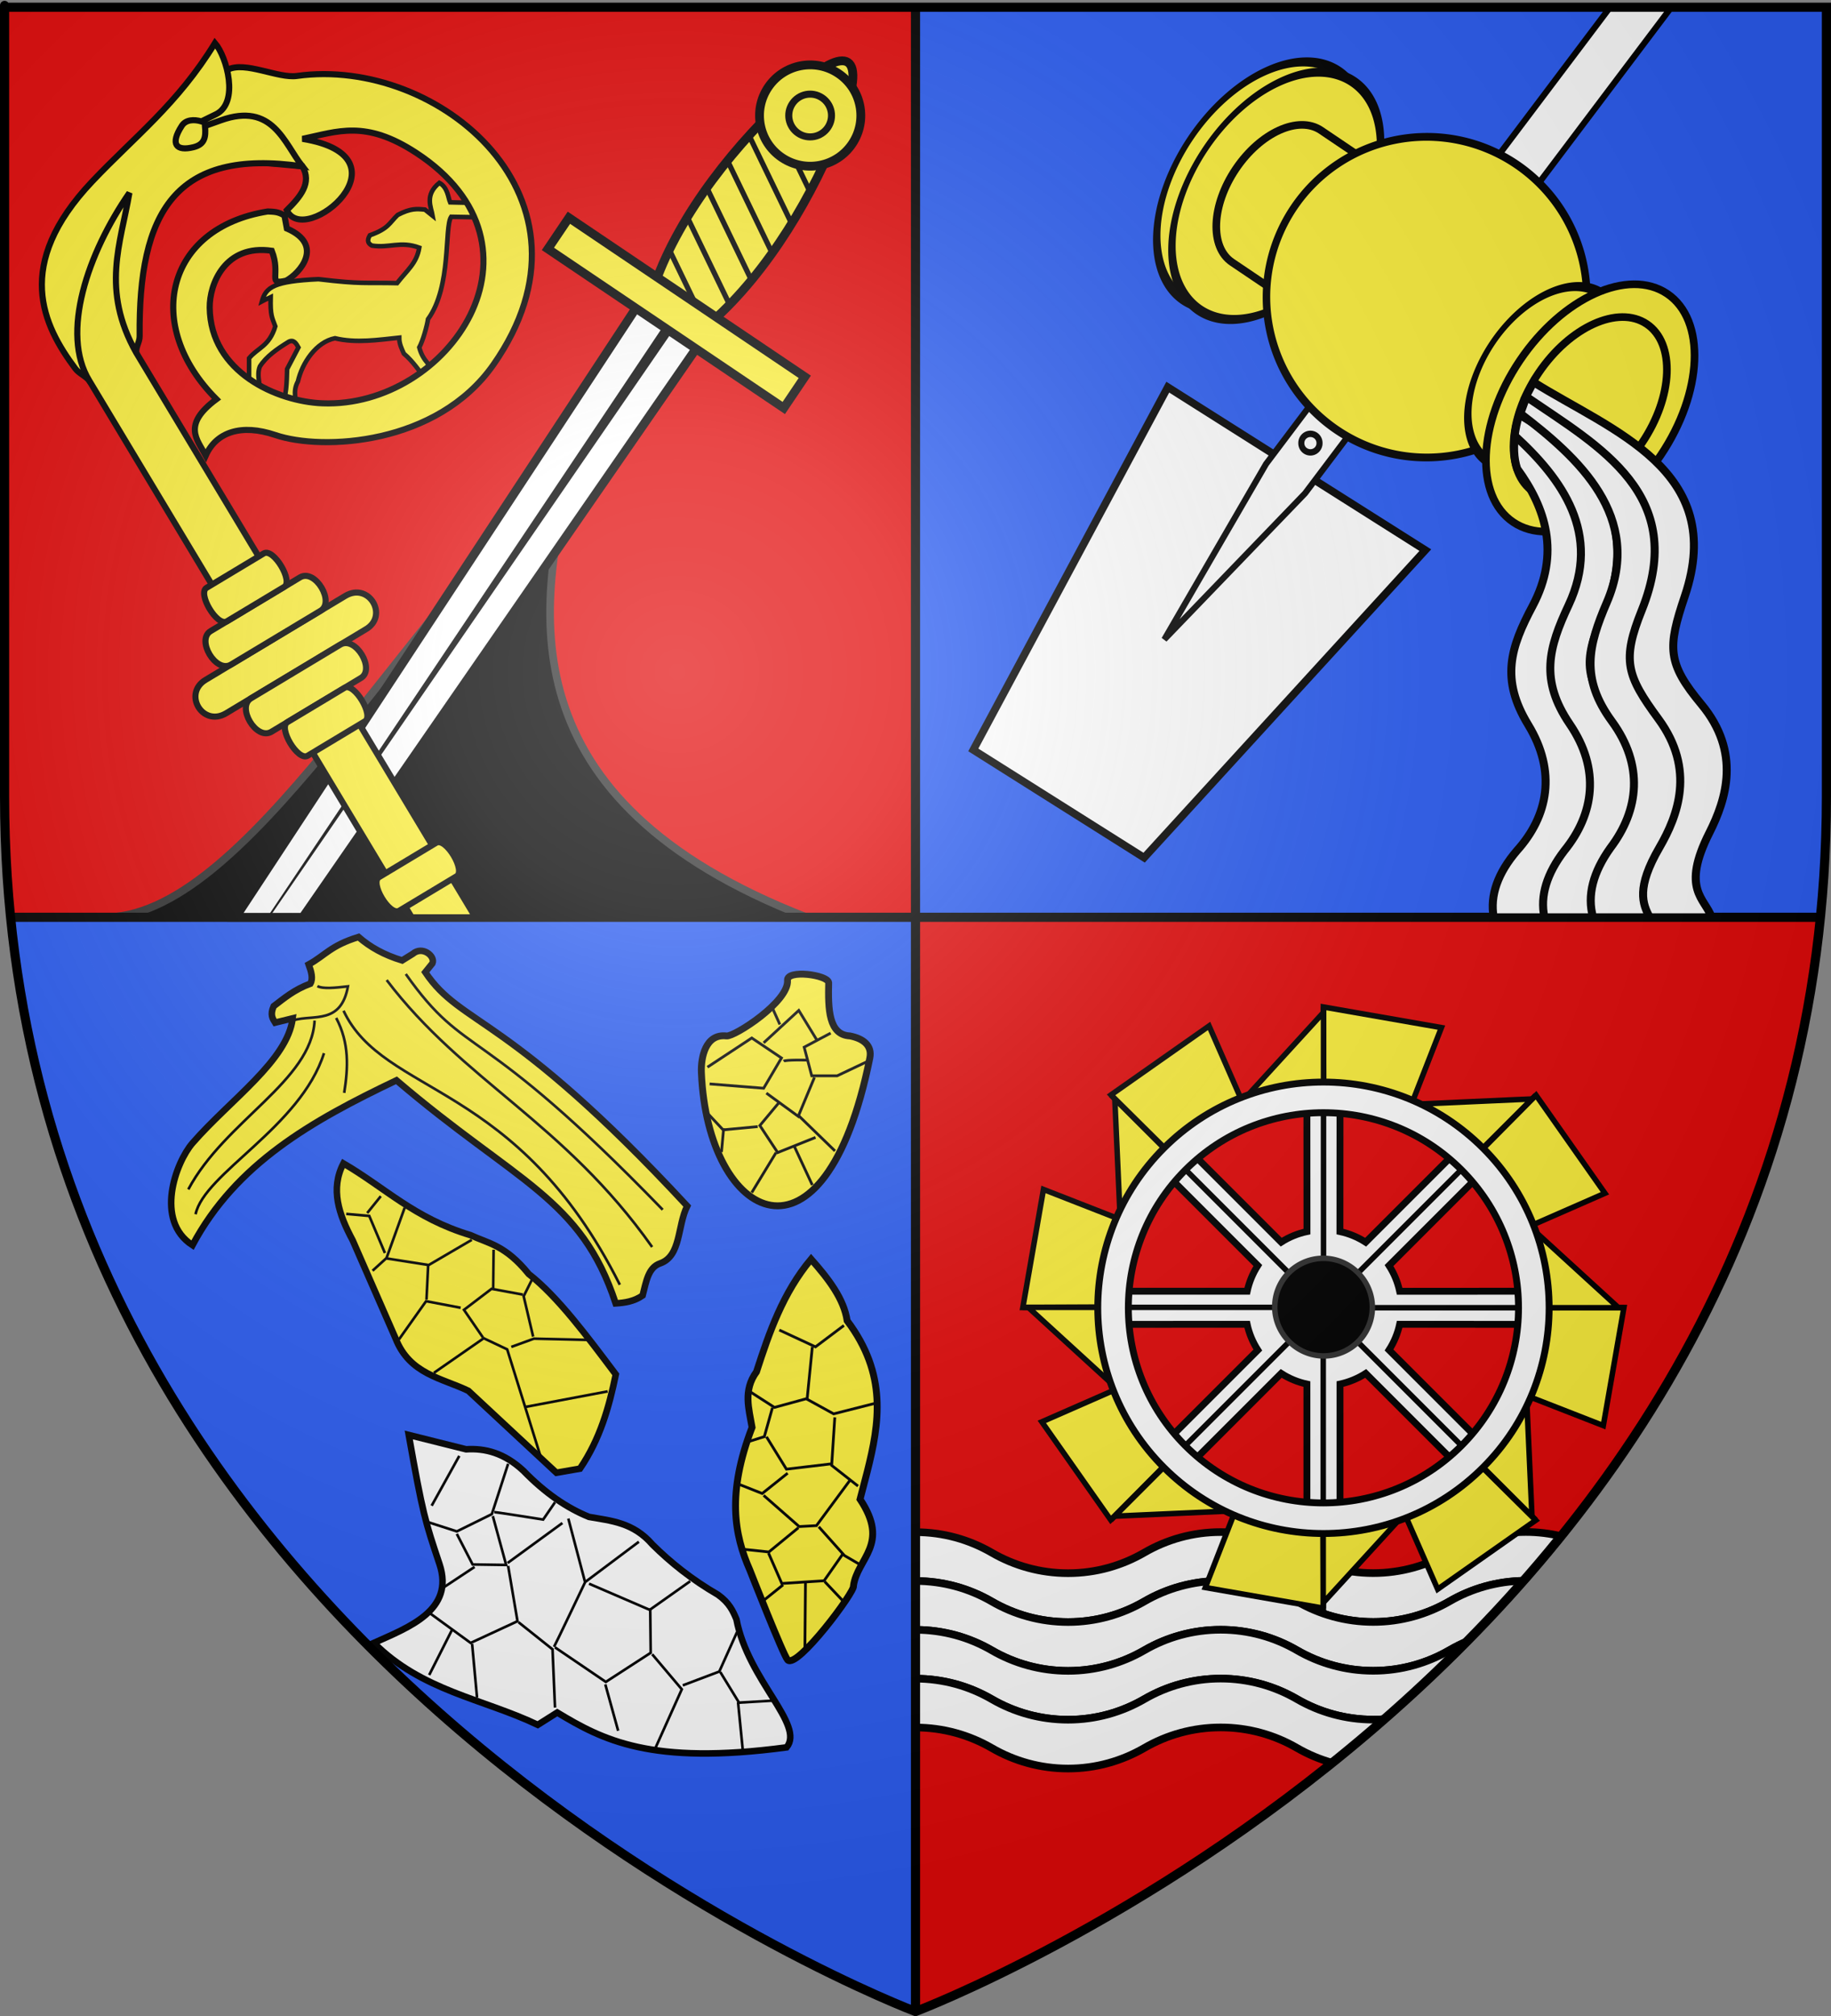 <?xml version="1.0" encoding="UTF-8" standalone="no"?>
<svg
   xmlns:dc="http://purl.org/dc/elements/1.1/"
   xmlns:cc="http://creativecommons.org/ns#"
   xmlns:rdf="http://www.w3.org/1999/02/22-rdf-syntax-ns#"
   xmlns:svg="http://www.w3.org/2000/svg"
   xmlns="http://www.w3.org/2000/svg"
   xmlns:xlink="http://www.w3.org/1999/xlink"
   xmlns:sodipodi="http://sodipodi.sourceforge.net/DTD/sodipodi-0.dtd"
   xmlns:inkscape="http://www.inkscape.org/namespaces/inkscape"
   height="660.518"
   width="600"
   version="1.0"
   id="svg2"
   sodipodi:version="0.32"
   inkscape:version="0.46"
   sodipodi:docname="Blason_ville_fr_Bossay-sur-Claise_(Indre-et-Loire).svg"
   inkscape:export-filename="/Users/olivier/Desktop/Blason Rouge/Blason_Vide_3D.png"
   inkscape:export-xdpi="144"
   inkscape:export-ydpi="144"
   sodipodi:docbase="C:\Mes documents\Mes Images\Blasons\SVG"
   inkscape:output_extension="org.inkscape.output.svg.inkscape">
  <rect width="100%" height="100%" fill="#808080" stroke="none"/>
  <sodipodi:namedview
     inkscape:window-height="977"
     inkscape:window-width="1280"
     inkscape:pageshadow="2"
     inkscape:pageopacity="0.0"
     guidetolerance="10.0"
     gridtolerance="10.0"
     objecttolerance="10.0"
     borderopacity="1.0"
     bordercolor="#666666"
     pagecolor="#ffffff"
     id="base"
     showgrid="false"
     height="660px"
     inkscape:zoom="1.1612094"
     inkscape:cx="300"
     inkscape:cy="330.25912"
     inkscape:window-x="-4"
     inkscape:window-y="-4"
     inkscape:current-layer="layer4"
     showguides="true"
     inkscape:guide-bbox="true"
     inkscape:object-nodes="true"
     inkscape:snap-global="false" />
  <desc
     id="desc4">Flag of Canton of Valais (Wallis)</desc>
  <defs
     id="defs6">
    <linearGradient
       id="linearGradient2893">
      <stop
         style="stop-color:white;stop-opacity:0.314;"
         offset="0"
         id="stop2895" />
      <stop
         id="stop2897"
         offset="0.19"
         style="stop-color:white;stop-opacity:0.251;" />
      <stop
         style="stop-color:#6b6b6b;stop-opacity:0.125;"
         offset="0.6"
         id="stop2901" />
      <stop
         style="stop-color:black;stop-opacity:0.125;"
         offset="1"
         id="stop2899" />
    </linearGradient>
    <radialGradient
       inkscape:collect="always"
       xlink:href="#linearGradient2893"
       id="radialGradient3163"
       gradientUnits="userSpaceOnUse"
       gradientTransform="matrix(1.353,0,0,1.349,-77.629,-84.789)"
       cx="221.445"
       cy="226.331"
       fx="221.445"
       fy="226.331"
       r="300" />
  </defs>
  <g
     inkscape:groupmode="layer"
     id="layer3"
     inkscape:label="Fond écu"
     style="display:inline"
     transform="translate(2.384186e-7,-0.439)">
    <path
       style="fill:#2b5df2;fill-opacity:1;fill-rule:evenodd"
       d="M 3.437,300.958 C 29.031,557.478 300,659.458 300,659.458 L 300,300.958 L 3.437,300.958 z"
       id="path2855" />
    <path
       style="fill:#e20909;fill-opacity:1;fill-rule:evenodd"
       d="M 1.5 2.688 L 1.5 261.25 C 1.5 274.73 2.169 287.817 3.438 300.531 L 300 300.531 L 300 2.688 L 1.5 2.688 z "
       id="path3829"
       transform="translate(-2.384186e-7,0.439)" />
    <path
       id="path3848"
       d="M 598.5,3.127 L 598.5,261.689 C 598.5,275.17 597.831,288.256 596.562,300.971 L 300,300.971 L 300,3.127 L 598.5,3.127 z"
       style="fill:#e20909;fill-opacity:1;fill-rule:evenodd" />
    <path
       style="fill:#2b5df2;fill-opacity:1;fill-rule:evenodd"
       d="M 598.5,3.127 L 598.5,261.689 C 598.5,275.17 597.831,288.256 596.562,300.971 L 300,300.971 L 300,3.127 L 598.5,3.127 z"
       id="path9408" />
    <path
       id="path3850"
       d="M 596.562,300.958 C 570.969,557.478 300,659.458 300,659.458 L 300,300.958 L 596.562,300.958 z"
       style="fill:#e20909;fill-opacity:1;fill-rule:evenodd" />
    <g
       id="g10903">
      <path
         id="path7368"
         transform="translate(-2.384186e-7,0.439)"
         d="M 500 501.906 C 490.886 501.906 482.36 504.36 475 508.625 C 467.638 512.893 459.117 515.375 450 515.375 C 440.886 515.375 432.36 512.922 425 508.656 C 417.638 504.388 409.117 501.938 400 501.938 C 390.886 501.937 382.36 504.391 375 508.656 C 367.638 512.924 359.117 515.406 350 515.406 C 340.886 515.406 332.36 512.953 325 508.688 C 317.638 504.419 309.117 501.969 300 501.969 L 300 517.969 C 309.117 517.969 317.638 520.419 325 524.688 C 332.36 528.953 340.886 531.406 350 531.406 C 359.117 531.406 367.638 528.924 375 524.656 C 382.36 520.391 390.886 517.938 400 517.938 C 409.117 517.937 417.638 520.388 425 524.656 C 432.36 528.922 440.886 531.375 450 531.375 C 459.117 531.375 467.638 528.893 475 524.625 C 482.198 520.453 490.519 518.011 499.406 517.906 C 503.569 513.174 507.658 508.305 511.688 503.312 C 507.936 502.408 504.033 501.906 500 501.906 z "
         style="fill:#ffffff;fill-opacity:1;stroke:#000000;stroke-width:2.5;stroke-miterlimit:4;stroke-dasharray:none;stroke-opacity:1.0" />
      <path
         id="path9784"
         transform="translate(-2.384186e-7,0.439)"
         d="M 499.406 517.906 C 490.519 518.011 482.198 520.453 475 524.625 C 467.638 528.893 459.117 531.375 450 531.375 C 440.886 531.375 432.36 528.922 425 524.656 C 417.638 520.388 409.117 517.937 400 517.938 C 390.886 517.937 382.36 520.391 375 524.656 C 367.638 528.924 359.117 531.406 350 531.406 C 340.886 531.406 332.36 528.953 325 524.688 C 317.638 520.419 309.117 517.969 300 517.969 L 300 533.969 C 309.117 533.969 317.638 536.419 325 540.688 C 332.36 544.953 340.886 547.406 350 547.406 C 359.117 547.406 367.638 544.924 375 540.656 C 382.36 536.391 390.886 533.938 400 533.938 C 409.117 533.937 417.638 536.388 425 540.656 C 432.36 544.922 440.886 547.375 450 547.375 C 459.117 547.375 467.638 544.893 475 540.625 C 476.9 539.524 478.861 538.536 480.906 537.688 C 487.159 531.351 493.356 524.785 499.406 517.906 z "
         style="fill:#ffffff;fill-opacity:1;stroke:#000000;stroke-width:2.5;stroke-miterlimit:4;stroke-dasharray:none;stroke-opacity:1.0" />
      <path
         id="path9786"
         transform="translate(-2.384186e-7,0.439)"
         d="M 400 533.938 C 390.886 533.937 382.36 536.391 375 540.656 C 367.638 544.924 359.117 547.406 350 547.406 C 340.886 547.406 332.36 544.953 325 540.688 C 317.638 536.419 309.117 533.969 300 533.969 L 300 549.969 C 309.117 549.969 317.638 552.419 325 556.688 C 332.36 560.953 340.886 563.406 350 563.406 C 359.117 563.406 367.638 560.924 375 556.656 C 382.36 552.391 390.886 549.938 400 549.938 C 409.117 549.937 417.638 552.388 425 556.656 C 432.36 560.922 440.886 563.375 450 563.375 C 451.266 563.375 452.508 563.344 453.75 563.25 C 462.874 555.274 471.964 546.749 480.906 537.688 C 478.861 538.536 476.9 539.524 475 540.625 C 467.638 544.893 459.117 547.375 450 547.375 C 440.886 547.375 432.36 544.922 425 540.656 C 417.638 536.388 409.117 533.937 400 533.938 z "
         style="fill:#ffffff;fill-opacity:1;stroke:#000000;stroke-width:2.5;stroke-miterlimit:4;stroke-dasharray:none;stroke-opacity:1.0" />
      <path
         id="path9788"
         transform="translate(-2.384186e-7,0.439)"
         d="M 400 549.938 C 390.886 549.937 382.36 552.391 375 556.656 C 367.638 560.924 359.117 563.406 350 563.406 C 340.886 563.406 332.36 560.953 325 556.688 C 317.638 552.419 309.117 549.969 300 549.969 L 300 565.969 C 309.117 565.969 317.638 568.419 325 572.688 C 332.36 576.953 340.886 579.406 350 579.406 C 359.117 579.406 367.638 576.924 375 572.656 C 382.36 568.391 390.886 565.938 400 565.938 C 409.117 565.937 417.638 568.388 425 572.656 C 428.633 574.762 432.556 576.417 436.688 577.562 C 442.364 573.001 448.058 568.226 453.75 563.25 C 452.508 563.344 451.266 563.375 450 563.375 C 440.886 563.375 432.36 560.922 425 556.656 C 417.638 552.388 409.117 549.937 400 549.938 z "
         style="fill:#ffffff;fill-opacity:1;stroke:#000000;stroke-width:2.5;stroke-miterlimit:4;stroke-dasharray:none;stroke-opacity:1.0" />
    </g>
    <path
       style="display:inline;opacity:1;fill:#000000;fill-opacity:1;stroke:#313131;stroke-width:2.5;stroke-miterlimit:4;stroke-dasharray:none;stroke-opacity:1"
       d="M 33.324,300.958 C 80.294,302.245 130.945,203.338 188.079,151.551 C 175.477,199.601 165.464,262.598 264.374,300.958 L 33.324,300.958 z"
       id="path10832"
       sodipodi:nodetypes="cccc" />
  </g>
  <g
     inkscape:groupmode="layer"
     id="layer4"
     inkscape:label="Meubles"
     style="display:inline"
     transform="translate(2.384186e-7,-0.439)">
    <rect
       style="opacity:1;fill:#000000;fill-opacity:1;stroke:none;stroke-width:3;stroke-miterlimit:4;stroke-dasharray:none;stroke-opacity:1"
       id="rect10614"
       width="592.626"
       height="3"
       x="3.349"
       y="299.458" />
    <rect
       style="opacity:1;fill:#000000;fill-opacity:1;stroke:none;stroke-width:3;stroke-miterlimit:4;stroke-dasharray:none;stroke-opacity:1"
       id="rect10616"
       width="3"
       height="656.65"
       x="298.5"
       y="2.807" />
    <g
       id="g11132">
      <path
         sodipodi:nodetypes="ccccc"
         id="path8792"
         d="M 318.939,246.123 L 374.915,281.431 L 467.061,180.674 L 382.666,127.281 L 318.939,246.123 z"
         style="opacity:1;fill:#ffffff;fill-opacity:1;stroke:#000000;stroke-width:2.5;stroke-miterlimit:4;stroke-dasharray:none;stroke-opacity:1" />
      <path
         transform="translate(-2.384186e-7,0.439)"
         id="path9825"
         d="M 527.375,2.688 L 414.875,152 L 381.531,209.5 L 427.656,161.625 L 547.438,2.688 L 527.375,2.688 z"
         style="fill:#ffffff;fill-opacity:1;fill-rule:evenodd;stroke:#000000;stroke-width:2;stroke-miterlimit:4;stroke-dasharray:none;stroke-opacity:1;display:inline" />
    </g>
    <g
       id="g9418">
      <path
         sodipodi:type="arc"
         style="fill:#fcef3c;fill-opacity:1;stroke:#000000;stroke-width:3.885;stroke-miterlimit:4;stroke-dasharray:none;stroke-opacity:1"
         id="path9321"
         sodipodi:cx="-393.55521"
         sodipodi:cy="56.837296"
         sodipodi:rx="57.698463"
         sodipodi:ry="52.531437"
         d="M -335.857,56.837 A 57.698,52.531 0 1 1 -451.254,56.837 A 57.698,52.531 0 1 1 -335.857,56.837 z"
         transform="matrix(0.4,0.27,-0.48,0.712,597.942,127.032)" />
      <path
         transform="matrix(0.4,0.27,-0.48,0.712,602.917,130.387)"
         d="M -335.857,56.837 A 57.698,52.531 0 1 1 -451.254,56.837 A 57.698,52.531 0 1 1 -335.857,56.837 z"
         sodipodi:ry="52.531437"
         sodipodi:rx="57.698463"
         sodipodi:cy="56.837296"
         sodipodi:cx="-393.55521"
         id="path9307"
         style="fill:#fcef3c;fill-opacity:1;stroke:#000000;stroke-width:3.885;stroke-miterlimit:4;stroke-dasharray:none;stroke-opacity:1"
         sodipodi:type="arc" />
      <path
         id="path9309"
         d="M 432.878,43.144 C 425.525,38.184 413.033,43.841 404.988,55.768 C 396.942,67.696 396.377,81.397 403.73,86.357 L 434.923,107.397 L 464.07,64.183 L 432.878,43.144 z"
         style="fill:#fcef3c;fill-opacity:1;stroke:#000000;stroke-width:2.5;stroke-miterlimit:4;stroke-dasharray:none;stroke-opacity:1" />
      <path
         transform="matrix(0.754,0.509,-0.559,0.829,796.004,251.001)"
         d="M -335.857,56.837 A 57.698,52.531 0 1 1 -451.254,56.837 A 57.698,52.531 0 1 1 -335.857,56.837 z"
         sodipodi:ry="52.531437"
         sodipodi:rx="57.698463"
         sodipodi:cy="56.837296"
         sodipodi:cx="-393.55521"
         id="path8794"
         style="fill:#fcef3c;fill-opacity:1;stroke:#000000;stroke-width:2.622;stroke-miterlimit:4;stroke-dasharray:none;stroke-opacity:1"
         sodipodi:type="arc" />
      <path
         sodipodi:type="arc"
         style="fill:#fcef3c;fill-opacity:1;stroke:#000000;stroke-width:5.285;stroke-miterlimit:4;stroke-dasharray:none;stroke-opacity:1"
         id="path9316"
         sodipodi:cx="-393.55521"
         sodipodi:cy="56.837296"
         sodipodi:rx="57.698463"
         sodipodi:ry="52.531437"
         d="M -335.857,56.837 A 57.698,52.531 0 1 1 -451.254,56.837 A 57.698,52.531 0 1 1 -335.857,56.837 z"
         transform="matrix(0.294,0.198,-0.353,0.523,641.89,172.276)" />
      <path
         sodipodi:type="arc"
         style="fill:#fcef3c;fill-opacity:1;stroke:none;stroke-width:2.5;stroke-miterlimit:4;stroke-dasharray:none;stroke-opacity:1"
         id="path9305"
         sodipodi:cx="-393.55521"
         sodipodi:cy="56.837296"
         sodipodi:rx="57.698463"
         sodipodi:ry="52.531437"
         d="M -335.857,56.837 A 57.698,52.531 0 1 1 -451.254,56.837 A 57.698,52.531 0 1 1 -335.857,56.837 z"
         transform="matrix(0.4,0.27,-0.48,0.712,705.717,199.727)" />
      <path
         id="path9318"
         d="M 546.338,96.68 C 533.607,88.093 511.976,97.887 498.047,118.538 C 484.118,139.188 483.14,162.914 495.871,171.501 C 508.602,180.088 530.233,170.293 544.162,149.643 C 558.091,128.992 559.069,105.267 546.338,96.68 z M 539.645,106.603 C 549.004,112.915 548.313,130.356 538.074,145.536 C 527.835,160.716 511.905,167.916 502.546,161.604 C 493.188,155.292 493.922,137.842 504.161,122.662 C 514.4,107.482 530.287,100.29 539.645,106.603 z"
         style="fill:#fcef3c;fill-opacity:1;stroke:#000000;stroke-width:2.5;stroke-miterlimit:4;stroke-dasharray:none;stroke-opacity:1" />
    </g>
    <g
       id="g9457"
       transform="translate(-300,0)">
      <path
         id="path9368"
         transform="translate(-2.384186e-7,0.439)"
         d="M 802.5,125.188 L 799.875,130.188 C 820.586,143.698 850.153,161.853 838.531,193.781 C 833.227,208.354 829.277,219.354 840.344,232.719 C 851.628,246.345 850.879,261.143 842.188,274.156 C 836.253,283.597 832.464,292.659 835.5,300.531 L 860.875,300.531 C 858.74,294.293 850.742,291.437 860.156,272.812 C 865.65,261.943 870.599,246.469 857.531,230.75 C 846.303,217.243 846.414,212.145 852.094,195.312 C 866.036,153.995 828.07,141.19 802.5,125.188 z"
         style="fill:#ffffff;fill-opacity:1;stroke:#000000;stroke-width:2.622;stroke-miterlimit:4;stroke-dasharray:none;stroke-opacity:1" />
      <path
         id="path9372"
         transform="translate(-2.384186e-7,0.439)"
         d="M 796.562,141.531 C 795.899,146.02 795.995,150.072 797.156,153.562 C 806.517,166.342 811.368,181.324 802.219,198.531 C 795.014,212.081 791.632,222.452 800.781,237.469 C 810.11,252.78 807.376,267.293 797.031,278.75 C 790.87,285.977 788.168,293.303 789.469,300.531 L 807.219,300.531 C 805.773,296.261 805.658,290.715 813,280.219 C 819.894,270.362 826.843,255.858 816.031,238.188 C 806.741,223.004 805.558,217.849 813.438,202.125 C 827.524,174.015 813.99,156.652 796.562,141.531 z"
         style="fill:#ffffff;fill-opacity:1;stroke:#000000;stroke-width:2.622;stroke-miterlimit:4;stroke-dasharray:none;stroke-opacity:1" />
      <path
         id="path9370"
         transform="translate(-2.384186e-7,0.439)"
         d="M 797.812,135.812 C 797.103,138.175 796.593,140.484 796.344,142.719 C 811.876,156.897 824.975,174.912 814,198.281 C 807.45,212.227 804.555,222.78 814.406,237.25 C 824.451,252.003 822.41,266.651 812.625,278.688 C 806.901,286.148 804.585,293.486 806.094,300.531 L 824.125,300.531 C 822.263,296.271 821.464,290.729 828.656,279.25 C 835.072,269.01 841.325,254.118 829.688,237.094 C 819.688,222.465 818.255,217.375 825.375,201.219 C 839.909,168.242 817.059,147.064 797.812,135.812 z"
         style="fill:#ffffff;fill-opacity:1;stroke:#000000;stroke-width:2.622;stroke-miterlimit:4;stroke-dasharray:none;stroke-opacity:1" />
      <path
         id="path9374"
         transform="translate(-2.384186e-7,0.439)"
         d="M 800.188,130 L 798.188,135.469 C 817.144,149.913 838.621,169.269 826.531,197.375 C 820.428,211.564 817.883,222.23 828.188,236.312 C 838.694,250.671 837.116,265.376 827.719,277.781 C 822.064,285.696 819.999,293.355 822.031,300.531 L 840.594,300.531 C 838.215,296.133 836.157,290.792 843.75,277.719 C 849.837,267.239 855.64,252.13 843.469,235.562 C 833.011,221.327 831.396,216.326 838,199.906 C 853.21,162.086 824.218,146.414 800.188,130 z"
         style="fill:#ffffff;fill-opacity:1;stroke:#000000;stroke-width:2.622;stroke-miterlimit:4;stroke-dasharray:none;stroke-opacity:1" />
    </g>
    <g
       id="g9620"
       transform="matrix(0.902,0,0,0.902,482.7,9.351)">
      <path
         style="opacity:1;fill:#ffffff;fill-opacity:1;stroke:#000000;stroke-width:2.5;stroke-miterlimit:4;stroke-dasharray:none;stroke-opacity:1"
         d="M -109.498,418.458 L -105.278,422.678 L -78.187,449.769 C -80.057,452.667 -81.347,455.85 -82.054,459.116 L -120.37,459.116 L -126.336,459.116 L -126.336,465.127 L -126.336,471.137 L -120.37,471.137 L -82.076,471.115 C -81.371,474.399 -80.067,477.572 -78.187,480.484 L -105.278,507.575 L -109.498,511.796 L -105.256,516.039 L -101.013,520.281 L -96.793,516.061 L -69.701,488.97 C -66.795,490.845 -63.631,492.132 -60.354,492.837 L -60.354,531.153 L -60.354,537.119 L -54.344,537.119 L -48.334,537.119 L -48.334,531.153 L -48.334,492.837 C -45.067,492.129 -41.885,490.84 -38.987,488.97 L -11.895,516.061 L -7.675,520.281 L -3.432,516.039 L 0.81,511.796 L -3.41,507.575 L -30.523,480.462 C -28.656,477.56 -27.359,474.385 -26.656,471.115 L 11.682,471.137 L 17.648,471.137 L 17.648,465.127 L 17.648,459.116 L 11.682,459.116 L -26.656,459.139 C -27.361,455.862 -28.648,452.698 -30.523,449.791 L -3.41,422.678 L 0.81,418.458 L -3.432,414.215 L -7.675,409.973 L -11.895,414.193 L -39.009,441.306 C -41.913,439.431 -45.081,438.145 -48.356,437.439 L -48.334,399.101 L -48.334,393.135 L -54.344,393.135 L -60.354,393.135 L -60.354,399.101 L -60.332,437.439 C -63.604,438.142 -66.798,439.415 -69.701,441.284 L -96.793,414.193 L -101.013,409.973 L -105.256,414.215 L -109.498,418.458 z M -64.376,455.095 C -58.843,449.562 -49.867,449.584 -44.334,455.117 C -38.801,460.65 -38.801,469.604 -44.334,475.137 C -49.867,480.67 -58.843,480.692 -64.376,475.159 C -69.909,469.626 -69.909,460.628 -64.376,455.095 z"
         id="path9509" />
      <g
         transform="matrix(0.707,-0.707,0.707,0.707,-131.983,-115.046)"
         id="g9568">
        <g
           id="g9522">
          <path
             transform="translate(-2.384186e-7,0.439)"
             id="path9513"
             d="M -355.348,464.688 L -355.348,355.49"
             style="opacity:1;fill:none;fill-opacity:1;stroke:#000000;stroke-width:2;stroke-miterlimit:4;stroke-dasharray:none;stroke-opacity:1" />
          <path
             transform="translate(-2.384186e-7,0.439)"
             sodipodi:nodetypes="ccccccccc"
             id="path9517"
             d="M -355.344,357.5 L -384.906,389.844 L -355.344,389.844 L -355.344,357.5 z M -396.938,362.438 L -432.562,387.469 L -411.438,408.406 L -384.924,389.854 L -396.938,362.438 z"
             style="opacity:1;fill:#fcef3c;fill-opacity:1;stroke:#000000;stroke-width:2;stroke-miterlimit:4;stroke-dasharray:none;stroke-opacity:1" />
        </g>
        <g
           id="g9526"
           transform="matrix(0.707,-0.707,0.707,0.707,-432.974,-115.037)">
          <path
             style="opacity:1;fill:none;fill-opacity:1;stroke:#000000;stroke-width:2;stroke-miterlimit:4;stroke-dasharray:none;stroke-opacity:1"
             d="M -355.348,464.688 L -355.348,355.49"
             id="path9528"
             transform="translate(-2.384186e-7,0.439)" />
          <path
             style="opacity:1;fill:#fcef3c;fill-opacity:1;stroke:#000000;stroke-width:2;stroke-miterlimit:4;stroke-dasharray:none;stroke-opacity:1"
             d="M -355.344,357.5 L -384.906,389.844 L -355.344,389.844 L -355.344,357.5 z M -396.938,362.438 L -432.562,387.469 L -411.438,408.406 L -384.924,389.854 L -396.938,362.438 z"
             id="path9530"
             sodipodi:nodetypes="ccccccccc"
             transform="translate(-2.384186e-7,0.439)" />
        </g>
        <g
           transform="matrix(0,-1,1,0,-820.488,109.78)"
           id="g9532">
          <path
             transform="translate(-2.384186e-7,0.439)"
             id="path9534"
             d="M -355.348,464.688 L -355.348,355.49"
             style="opacity:1;fill:none;fill-opacity:1;stroke:#000000;stroke-width:2;stroke-miterlimit:4;stroke-dasharray:none;stroke-opacity:1" />
          <path
             transform="translate(-2.384186e-7,0.439)"
             sodipodi:nodetypes="ccccccccc"
             id="path9536"
             d="M -355.344,357.5 L -384.906,389.844 L -355.344,389.844 L -355.344,357.5 z M -396.938,362.438 L -432.562,387.469 L -411.438,408.406 L -384.924,389.854 L -396.938,362.438 z"
             style="opacity:1;fill:#fcef3c;fill-opacity:1;stroke:#000000;stroke-width:2;stroke-miterlimit:4;stroke-dasharray:none;stroke-opacity:1" />
        </g>
        <g
           id="g9538"
           transform="matrix(-0.707,-0.707,0.707,-0.707,-935.533,542.763)">
          <path
             style="opacity:1;fill:none;fill-opacity:1;stroke:#000000;stroke-width:2;stroke-miterlimit:4;stroke-dasharray:none;stroke-opacity:1"
             d="M -355.348,464.688 L -355.348,355.49"
             id="path9540"
             transform="translate(-2.384186e-7,0.439)" />
          <path
             style="opacity:1;fill:#fcef3c;fill-opacity:1;stroke:#000000;stroke-width:2;stroke-miterlimit:4;stroke-dasharray:none;stroke-opacity:1"
             d="M -355.344,357.5 L -384.906,389.844 L -355.344,389.844 L -355.344,357.5 z M -396.938,362.438 L -432.562,387.469 L -411.438,408.406 L -384.924,389.854 L -396.938,362.438 z"
             id="path9542"
             sodipodi:nodetypes="ccccccccc"
             transform="translate(-2.384186e-7,0.439)" />
        </g>
        <g
           transform="matrix(-1,0,0,-1,-710.697,930.254)"
           id="g9544">
          <path
             transform="translate(-2.384186e-7,0.439)"
             id="path9546"
             d="M -355.348,464.688 L -355.348,355.49"
             style="opacity:1;fill:none;fill-opacity:1;stroke:#000000;stroke-width:2;stroke-miterlimit:4;stroke-dasharray:none;stroke-opacity:1" />
          <path
             transform="translate(-2.384186e-7,0.439)"
             sodipodi:nodetypes="ccccccccc"
             id="path9548"
             d="M -355.344,357.5 L -384.906,389.844 L -355.344,389.844 L -355.344,357.5 z M -396.938,362.438 L -432.562,387.469 L -411.438,408.406 L -384.924,389.854 L -396.938,362.438 z"
             style="opacity:1;fill:#fcef3c;fill-opacity:1;stroke:#000000;stroke-width:2;stroke-miterlimit:4;stroke-dasharray:none;stroke-opacity:1" />
        </g>
        <g
           id="g9550"
           transform="matrix(-0.707,0.707,-0.707,-0.707,-277.745,1045.302)">
          <path
             style="opacity:1;fill:none;fill-opacity:1;stroke:#000000;stroke-width:2;stroke-miterlimit:4;stroke-dasharray:none;stroke-opacity:1"
             d="M -355.348,464.688 L -355.348,355.49"
             id="path9552"
             transform="translate(-2.384186e-7,0.439)" />
          <path
             style="opacity:1;fill:#fcef3c;fill-opacity:1;stroke:#000000;stroke-width:2;stroke-miterlimit:4;stroke-dasharray:none;stroke-opacity:1"
             d="M -355.344,357.5 L -384.906,389.844 L -355.344,389.844 L -355.344,357.5 z M -396.938,362.438 L -432.562,387.469 L -411.438,408.406 L -384.924,389.854 L -396.938,362.438 z"
             id="path9554"
             sodipodi:nodetypes="ccccccccc"
             transform="translate(-2.384186e-7,0.439)" />
        </g>
        <g
           transform="matrix(0,1,-1,0,109.76,820.49)"
           id="g9556">
          <path
             transform="translate(-2.384186e-7,0.439)"
             id="path9558"
             d="M -355.348,464.688 L -355.348,355.49"
             style="opacity:1;fill:none;fill-opacity:1;stroke:#000000;stroke-width:2;stroke-miterlimit:4;stroke-dasharray:none;stroke-opacity:1" />
          <path
             transform="translate(-2.384186e-7,0.439)"
             sodipodi:nodetypes="ccccccccc"
             id="path9560"
             d="M -355.344,357.5 L -384.906,389.844 L -355.344,389.844 L -355.344,357.5 z M -396.938,362.438 L -432.562,387.469 L -411.438,408.406 L -384.924,389.854 L -396.938,362.438 z"
             style="opacity:1;fill:#fcef3c;fill-opacity:1;stroke:#000000;stroke-width:2;stroke-miterlimit:4;stroke-dasharray:none;stroke-opacity:1" />
        </g>
        <g
           id="g9562"
           transform="matrix(0.707,0.707,-0.707,0.707,224.794,387.513)">
          <path
             style="opacity:1;fill:none;fill-opacity:1;stroke:#000000;stroke-width:2;stroke-miterlimit:4;stroke-dasharray:none;stroke-opacity:1"
             d="M -355.348,464.688 L -355.348,355.49"
             id="path9564"
             transform="translate(-2.384186e-7,0.439)" />
          <path
             style="opacity:1;fill:#fcef3c;fill-opacity:1;stroke:#000000;stroke-width:2;stroke-miterlimit:4;stroke-dasharray:none;stroke-opacity:1"
             d="M -355.344,357.5 L -384.906,389.844 L -355.344,389.844 L -355.344,357.5 z M -396.938,362.438 L -432.562,387.469 L -411.438,408.406 L -384.924,389.854 L -396.938,362.438 z"
             id="path9566"
             sodipodi:nodetypes="ccccccccc"
             transform="translate(-2.384186e-7,0.439)" />
        </g>
      </g>
      <path
         transform="matrix(0.143,-0.143,0.152,0.152,-74.717,343.524)"
         d="M -265.613,466.357 A 87.373,82.324 0 1 1 -440.358,466.357 A 87.373,82.324 0 1 1 -265.613,466.357 z"
         sodipodi:ry="82.324478"
         sodipodi:rx="87.372681"
         sodipodi:cy="466.35675"
         sodipodi:cx="-352.98563"
         id="path9511"
         style="opacity:1;fill:#000000;fill-opacity:1;stroke:#313131;stroke-width:9.573;stroke-miterlimit:4;stroke-dasharray:none;stroke-opacity:1"
         sodipodi:type="arc" />
      <path
         id="path9469"
         d="M -112.327,407.144 C -144.333,439.151 -144.333,491.103 -112.327,523.11 C -80.32,555.116 -28.367,555.116 3.639,523.11 C 35.645,491.103 35.645,439.151 3.639,407.144 C -28.367,375.138 -80.32,375.138 -112.327,407.144 z M -104.46,415.011 C -76.795,387.346 -31.893,387.346 -4.228,415.011 C 23.438,442.676 23.438,487.578 -4.228,515.243 C -31.893,542.908 -76.817,542.93 -104.482,515.265 C -132.147,487.6 -132.125,442.676 -104.46,415.011 z"
         style="opacity:1;fill:#ffffff;fill-opacity:1;stroke:#000000;stroke-width:2.5;stroke-miterlimit:4;stroke-dasharray:none;stroke-opacity:1" />
    </g>
    <path
       sodipodi:type="arc"
       style="opacity:1;fill:#ffffff;fill-opacity:1;stroke:#000000;stroke-width:2;stroke-miterlimit:4;stroke-dasharray:none;stroke-opacity:1"
       id="path9829"
       sodipodi:cx="430.42056"
       sodipodi:cy="147.47112"
       sodipodi:rx="2.9947033"
       sodipodi:ry="2.8585806"
       d="M 433.415,147.471 A 2.995,2.859 0 1 1 427.426,147.471 A 2.995,2.859 0 1 1 433.415,147.471 z"
       transform="matrix(0.995,0,0,1.043,1.142,-8.201)" />
    <g
       transform="matrix(-0.866,0.5,0.5,0.866,-565.815,-38.45)"
       id="g10131"
       style="display:inline" />
    <g
       transform="matrix(-0.866,0.5,0.5,0.866,-565.815,-38.45)"
       id="g10133"
       style="display:inline" />
    <g
       transform="matrix(-0.866,0.5,0.5,0.866,-653.004,-76.608)"
       id="g10135"
       style="display:inline">
      <g
         transform="translate(873,-55.32)"
         id="g5818" />
      <g
         transform="translate(873,-55.32)"
         id="g5820" />
      <g
         transform="translate(873,-55.32)"
         id="g5822" />
    </g>
    <g
       transform="matrix(-0.866,0.5,0.5,0.866,-653.004,-76.608)"
       id="layer5"
       style="display:inline">
      <g
         transform="translate(-582.739,640.167)"
         id="g5438"
         style="display:inline" />
      <g
         transform="translate(-526.311,563.527)"
         id="g5440"
         style="display:inline" />
      <g
         transform="translate(-526.311,563.527)"
         id="g5559" />
      <g
         transform="translate(-526.311,563.527)"
         id="g5561"
         style="display:inline" />
    </g>
    <g
       transform="matrix(-0.866,0.5,0.5,0.866,-653.004,-76.608)"
       id="layer6"
       style="display:inline" />
    <g
       id="g10893">
      <path
         d="M 259.871,30.425 C 278.15,13.846 284.323,18.01 275.561,41.008 C 266.798,64.005 251.735,89.428 233.217,105.845 C 214.699,122.263 206.377,116.649 214.662,93.329 C 222.947,70.01 241.592,47.003 259.871,30.425 z"
         style="fill:#fcef3c;fill-opacity:1;fill-rule:nonzero;stroke:#000000;stroke-width:2.88;stroke-miterlimit:4;stroke-dasharray:none;stroke-opacity:1"
         id="rect4549" />
      <path
         id="rect2770"
         transform="translate(-2.384186e-7,0.439)"
         d="M 210.844,97.219 L 77.156,300.531 L 99.219,300.531 L 230.625,110.562 L 210.844,97.219 z"
         style="fill:#ffffff;fill-opacity:1;fill-rule:nonzero;stroke:#000000;stroke-width:2.88;stroke-miterlimit:4;stroke-opacity:1" />
      <path
         id="path2773"
         transform="translate(-2.384186e-7,0.439)"
         d="M 218.656,104.906 L 87.562,300.531 L 88.281,300.531 L 221.531,106.844 L 218.656,104.906 z"
         style="fill:#000000;fill-opacity:1;fill-rule:evenodd;stroke:none;stroke-width:4;stroke-linecap:butt;stroke-linejoin:miter;stroke-miterlimit:4;stroke-dasharray:none;stroke-opacity:1" />
      <path
         d="M 268.604,22.082 C 268.115,22.407 267.633,22.729 267.161,23.063 L 276.251,41.873 C 276.532,41.134 276.804,40.393 277.076,39.651 L 268.604,22.082 z M 260.563,28.339 C 260.115,28.73 259.668,29.125 259.224,29.52 L 271.102,54.142 C 271.417,53.455 271.729,52.77 272.037,52.08 L 260.563,28.339 z M 252.921,35.387 C 252.486,35.809 252.043,36.227 251.612,36.653 L 265.495,65.384 C 265.834,64.757 266.171,64.133 266.503,63.503 L 252.921,35.387 z M 245.512,42.96 C 245.095,43.41 244.683,43.863 244.271,44.316 L 259.443,75.741 C 259.804,75.168 260.165,74.591 260.52,74.014 L 245.512,42.96 z M 238.398,51.124 C 237.999,51.609 237.596,52.087 237.202,52.575 L 252.981,85.256 C 253.368,84.726 253.743,84.194 254.123,83.66 L 238.398,51.124 z M 231.586,59.904 C 231.203,60.432 230.821,60.968 230.444,61.5 L 246.134,93.991 C 246.541,93.507 246.94,93.012 247.34,92.524 L 231.586,59.904 z M 225.144,69.454 C 224.784,70.03 224.42,70.601 224.067,71.181 L 238.927,101.939 C 239.082,101.793 239.244,101.643 239.399,101.498 C 239.674,101.211 239.945,100.927 240.217,100.638 L 225.144,69.454 z M 219.132,79.881 C 218.818,80.54 218.498,81.202 218.183,81.868 L 231.276,109.002 C 231.732,108.617 232.182,108.228 232.63,107.831 L 219.132,79.881 z"
         style="fill:#000000;fill-opacity:1;fill-rule:nonzero;stroke:none;stroke-width:5;stroke-miterlimit:4;stroke-opacity:1"
         id="path16111" />
      <rect
         transform="matrix(0.829,0.559,-0.559,0.829,0,0)"
         width="93.236"
         height="12.314"
         x="194.724"
         y="-44.723"
         style="fill:#fcef3c;fill-opacity:1;fill-rule:nonzero;stroke:#000000;stroke-width:2.88;stroke-miterlimit:4;stroke-dasharray:none;stroke-opacity:1"
         id="rect1882" />
      <g
         transform="matrix(0.478,0.322,-0.322,0.478,210.089,-158.242)"
         id="g5445">
        <path
           d="M 317.693,37.924 C 317.699,53.828 304.808,66.724 288.904,66.724 C 273,66.724 260.108,53.828 260.114,37.924 C 260.108,22.02 273,9.124 288.904,9.124 C 304.808,9.124 317.699,22.02 317.693,37.924 L 317.693,37.924 z"
           transform="translate(-18.662,191.199)"
           style="fill:#fcef3c;fill-opacity:1;fill-rule:nonzero;stroke:#000000;stroke-width:5;stroke-miterlimit:4;stroke-dasharray:none;stroke-opacity:1"
           id="path5443" />
        <path
           d="M 161.624,35.904 C 161.627,43.717 155.295,50.052 147.482,50.052 C 139.67,50.052 133.337,43.717 133.34,35.904 C 133.337,28.092 139.67,21.757 147.482,21.757 C 155.295,21.757 161.627,28.092 161.624,35.904 L 161.624,35.904 z"
           transform="matrix(0.859,0,0,0.859,143.525,198.275)"
           style="fill:#fcef3c;fill-opacity:1;fill-rule:nonzero;stroke:#000000;stroke-width:4.656;stroke-miterlimit:4;stroke-dasharray:none;stroke-opacity:1"
           id="path5441" />
      </g>
    </g>
    <g
       id="g11173"
       transform="translate(-700,0)">
      <path
         sodipodi:nodetypes="ccccccccccccccccccccccccccccccccccc"
         id="path10818"
         d="M 781.62,124.376 L 781.62,117.804 C 784.485,114.327 788.234,113.94 790.213,107.358 C 789.163,104.425 788.55,103.943 788.696,97.819 C 787.404,98.465 787.472,98.297 785.832,99.167 C 787.117,94.482 789.841,92.583 804.353,91.9 C 818.382,93.601 819.648,92.957 830.118,93.197 C 833.421,88.958 836.548,86.706 837.391,81.578 C 831.114,79.3 827.709,81.803 821.868,80.904 C 820.796,80.289 820.046,79.481 821.194,77.534 C 827.435,75.267 827.492,73.558 830.315,70.863 C 834.635,68.624 836.586,68.858 839.245,69.109 L 841.772,71.131 C 841.293,68.397 839.039,64.323 843.963,60.348 C 846.738,61.808 846.855,65.268 847.501,66.729 L 856.094,66.919 L 857.442,71.637 L 847.838,71.468 C 845.534,74.951 848.061,94.271 840.256,104.999 C 839.942,107.189 838.585,112.076 837.391,114.266 C 838.596,118.822 841.308,120.362 843.457,123.028 L 839.75,124.881 C 837.314,122.005 835.47,118.932 832.337,116.288 C 831.59,114.627 830.804,112.98 830.82,111.065 C 823.968,111.785 816.61,112.924 809.758,111.255 C 803.592,112.487 799.015,119.332 797.627,125.387 C 795.765,128.826 797.122,131.621 797.29,134.654 L 792.403,132.801 C 793.843,130.445 793.964,125.89 794.088,121.343 L 797.795,114.266 C 797.028,112.898 796.24,111.583 794.594,112.413 C 790.762,114.765 787.213,117.259 785.158,120.5 C 783.96,123.328 785.419,127.483 785.832,131.116 L 781.788,127.746 L 781.62,124.376 z"
         style="fill:#fcef3c;fill-opacity:1;stroke:#000000;stroke-width:1.5;stroke-miterlimit:4;stroke-dasharray:none;stroke-opacity:1" />
      <path
         sodipodi:nodetypes="cssscccccccsssccccc"
         id="path10772"
         d="M 774.712,23.241 C 780.297,20.399 791.12,26.188 797.282,25.325 C 843.746,18.817 899.753,65.545 861.692,119.913 C 843.236,146.276 805.651,148.193 790.26,142.972 C 778.971,139.143 770.82,142.053 767.422,149.685 C 764.608,144.418 759.586,139.643 770.931,131.22 C 746.809,107.138 754.215,75.084 787.723,69.724 C 789.475,69.818 791.182,69.713 793.22,71.095 L 793.996,75.302 C 806.436,80.675 798.229,90.048 793.749,92.391 C 787.418,93.889 792.171,90.515 789.056,82.59 C 773.719,80.362 768.624,93.527 768.716,101.238 C 768.967,122.425 790.854,131.993 805.625,132.572 C 847.11,134.197 883.229,81.068 836.315,50.458 C 819.676,39.602 810.621,43.537 799.129,45.93 C 835.589,51.895 799.772,81.9 793.999,69.32 C 798.428,64.889 802.316,60.386 799.081,54.924 L 749.869,50.5 L 774.712,23.241 z"
         style="fill:#fcef3c;fill-opacity:1;stroke:#000000;stroke-width:2;stroke-miterlimit:4;stroke-dasharray:none;stroke-opacity:1" />
      <path
         sodipodi:nodetypes="ccscscsscscssc"
         id="path10770"
         d="M 729.278,125.189 L 744.629,115.965 C 744.545,113.881 745.78,112.53 745.761,110.541 C 745.357,70.196 757.255,48.87 799.081,54.924 C 793.096,47.394 789.406,33.76 772.367,39.858 L 767.175,41.716 C 767.542,45.507 767.011,47.769 763.396,48.665 C 757.803,50.051 755.618,47.758 759.572,41.659 C 760.888,39.629 763.53,39.486 765.996,40.21 L 770.758,37.881 C 778.477,34.104 774.358,19.111 770.445,14.537 C 758.212,34.528 743.946,45.37 730.181,59.929 C 704.32,87.282 714.1,107.002 724.673,121.186 C 725.891,122.82 728.117,123.65 729.278,125.189 z"
         style="fill:#fcef3c;fill-opacity:1;stroke:#000000;stroke-width:2;stroke-miterlimit:4;stroke-dasharray:none;stroke-opacity:1" />
      <path
         id="rect10752"
         d="M 742.407,63.627 C 728.783,83.294 719.732,109.638 729.282,125.189 L 834.907,300.971 L 855.782,300.971 L 744.625,115.971 C 733.001,95.289 739.577,80.18 742.407,63.627 z"
         style="fill:#fcef3c;fill-opacity:1;stroke:#000000;stroke-width:2;stroke-miterlimit:4;stroke-opacity:1" />
      <path
         sodipodi:nodetypes="ccccc"
         id="rect10754"
         d="M 774.068,234.134 C 766.323,238.715 759.806,227.617 767.453,223.125 L 813.18,195.649 C 820.928,191.061 827.513,202.252 819.795,206.658 L 774.068,234.134 z"
         style="fill:#fcef3c;fill-opacity:1;stroke:#000000;stroke-width:2;stroke-miterlimit:4;stroke-opacity:1" />
      <path
         style="fill:#fcef3c;fill-opacity:1;stroke:#000000;stroke-width:2;stroke-miterlimit:4;stroke-opacity:1"
         d="M 775.685,218.178 C 770.717,221.091 764.16,210.018 769.07,207.169 L 798.335,189.585 C 803.305,186.666 809.927,197.835 804.95,200.594 L 775.685,218.178 z"
         id="path10757"
         sodipodi:nodetypes="ccccc" />
      <path
         sodipodi:nodetypes="ccccc"
         id="path10759"
         d="M 788.915,240.196 C 783.946,243.109 777.39,232.036 782.3,229.187 L 811.565,211.603 C 816.534,208.684 823.156,219.853 818.18,222.612 L 788.915,240.196 z"
         style="fill:#fcef3c;fill-opacity:1;stroke:#000000;stroke-width:2;stroke-miterlimit:4;stroke-opacity:1" />
      <path
         sodipodi:nodetypes="ccccc"
         id="path10761"
         d="M 774.339,204.004 C 771.148,205.849 764.565,194.791 767.724,192.995 L 786.454,181.741 C 789.645,179.89 796.29,191.045 793.068,192.75 L 774.339,204.004 z"
         style="fill:#fcef3c;fill-opacity:1;stroke:#000000;stroke-width:2;stroke-miterlimit:4;stroke-opacity:1" />
      <path
         style="fill:#fcef3c;fill-opacity:1;stroke:#000000;stroke-width:2;stroke-miterlimit:4;stroke-opacity:1"
         d="M 800.798,248.04 C 797.607,249.885 791.025,238.827 794.183,237.031 L 812.913,225.777 C 816.104,223.926 822.75,235.081 819.528,236.786 L 800.798,248.04 z"
         id="path10763"
         sodipodi:nodetypes="ccccc" />
      <path
         sodipodi:nodetypes="ccccc"
         id="path10765"
         d="M 830.833,298.812 C 827.642,300.657 821.059,289.599 824.218,287.803 L 842.948,276.549 C 846.139,274.699 852.784,285.853 849.562,287.558 L 830.833,298.812 z"
         style="fill:#fcef3c;fill-opacity:1;stroke:#000000;stroke-width:2;stroke-miterlimit:4;stroke-opacity:1" />
    </g>
    <g
       id="g11122"
       transform="matrix(0.854,-7.4725155e-2,7.4725155e-2,0.854,-33.93,52.505)">
      <path
         sodipodi:nodetypes="cscccccccccccscccc"
         id="path10909"
         d="M 76.534,423.42 C 62.805,412.745 72.98,391.282 79.965,384.544 C 95.739,369.329 118.921,356.25 122.251,340.393 L 115.42,341.444 C 114.597,339.836 113.702,338.271 115.42,335.138 C 119.768,332.408 123.784,329.511 130.134,327.781 C 131.417,325.971 130.911,323.266 130.134,320.424 C 136.766,317.491 139.134,313.949 150.03,311.625 C 154.122,315.861 159.18,319.322 165.867,322.001 L 170.143,319.837 C 174.068,317.013 178.693,321.466 177.304,324.103 L 174.275,327.256 C 186.37,349.182 204.257,345.234 266.235,424.997 C 261.77,432.284 262.294,443.819 253.992,445.935 C 249.39,447.108 248.161,452.169 246.267,457.577 C 242.764,459.563 239.26,459.754 235.757,459.679 C 226.06,418.317 202.044,410.499 159.705,367.451 C 125.978,380.062 95.851,393.826 76.534,423.42 z"
         style="opacity:1;fill:#fcef3c;fill-opacity:1;stroke:#000000;stroke-width:2.5;stroke-miterlimit:4;stroke-dasharray:none;stroke-opacity:1" />
      <path
         sodipodi:nodetypes="ccc"
         id="path10913"
         d="M 122.493,341.136 C 130.462,339.59 140.448,344.434 144.366,330.061 C 139.486,330.194 134.724,330.267 132.738,328.953"
         style="opacity:1;fill:none;fill-opacity:1;stroke:#000000;stroke-width:1;stroke-miterlimit:4;stroke-dasharray:none;stroke-opacity:1" />
      <path
         sodipodi:nodetypes="cc"
         id="path10915"
         d="M 76.809,402.048 C 93.066,377.04 127.35,364.94 130.523,341.967"
         style="opacity:1;fill:none;fill-opacity:1;stroke:#000000;stroke-width:1;stroke-miterlimit:4;stroke-dasharray:none;stroke-opacity:1" />
      <path
         sodipodi:nodetypes="cc"
         id="path10917"
         d="M 78.747,411.739 C 83.434,396.387 121.634,382.064 133.014,354.703"
         style="opacity:1;fill:none;fill-opacity:1;stroke:#000000;stroke-width:1;stroke-miterlimit:4;stroke-dasharray:none;stroke-opacity:1" />
      <path
         sodipodi:nodetypes="cc"
         id="path10919"
         d="M 141.874,339.198 C 154.405,373.219 205.648,371.407 237.95,452.716"
         style="opacity:1;fill:none;fill-opacity:1;stroke:#000000;stroke-width:1;stroke-miterlimit:4;stroke-dasharray:none;stroke-opacity:1" />
      <path
         sodipodi:nodetypes="cc"
         id="path10921"
         d="M 251.516,439.426 C 222.149,389.051 185.114,370.009 159.317,328.953"
         style="opacity:1;fill:none;fill-opacity:1;stroke:#000000;stroke-width:1;stroke-miterlimit:4;stroke-dasharray:none;stroke-opacity:1" />
      <path
         sodipodi:nodetypes="cc"
         id="path10923"
         d="M 138.829,341.69 C 143.072,351.739 141.705,361.165 139.383,370.485"
         style="opacity:1;fill:none;fill-opacity:1;stroke:#000000;stroke-width:1;stroke-miterlimit:4;stroke-dasharray:none;stroke-opacity:1" />
      <path
         sodipodi:nodetypes="cc"
         id="path10925"
         d="M 166.793,327.292 C 187.445,362.725 192.173,346.027 256.777,425.582"
         style="opacity:1;fill:none;fill-opacity:1;stroke:#000000;stroke-width:1;stroke-miterlimit:4;stroke-dasharray:none;stroke-opacity:1" />
    </g>
    <g
       id="g11107"
       transform="matrix(0.902,0,0,0.902,19.704,34.877)">
      <path
         sodipodi:nodetypes="cssccss"
         id="path10929"
         d="M 232.966,351.38 C 232.746,346.031 234.391,337.195 242.103,338.09 C 244.96,338.422 264.815,325.647 264.253,317.879 C 263.965,313.904 278.798,315.866 279.204,318.709 C 278.973,328.497 279.217,337.723 286.956,338.09 C 291.771,339.042 295.073,341.56 294.155,346.12 C 277.728,427.667 235.19,405.431 232.966,351.38 z"
         style="opacity:1;fill:#fcef3c;fill-opacity:1;stroke:#000000;stroke-width:2.5;stroke-miterlimit:4;stroke-dasharray:none;stroke-opacity:1" />
      <path
         id="path10939"
         d="M 235.165,349.43 L 251.262,338.83 L 262.059,346.093 L 255.581,357.086 L 235.95,355.516"
         style="opacity:1;fill:none;fill-opacity:1;stroke:#000000;stroke-width:1;stroke-miterlimit:4;stroke-dasharray:none;stroke-opacity:1" />
      <path
         id="path10941"
         d="M 279.923,337.063 L 270.304,342.167 L 273.052,352.571 L 282.279,352.571 L 293.468,347.271"
         style="opacity:1;fill:none;fill-opacity:1;stroke:#000000;stroke-width:1;stroke-miterlimit:4;stroke-dasharray:none;stroke-opacity:1" />
      <path
         id="path10943"
         d="M 262.844,347.271 C 263.63,346.682 271.286,346.878 271.286,346.878"
         style="opacity:1;fill:none;fill-opacity:1;stroke:#000000;stroke-width:1;stroke-miterlimit:4;stroke-dasharray:none;stroke-opacity:1" />
      <path
         id="path10945"
         d="M 255.581,340.597 L 268.341,328.818 L 274.819,339.419"
         style="opacity:1;fill:none;fill-opacity:1;stroke:#000000;stroke-width:1;stroke-miterlimit:4;stroke-dasharray:none;stroke-opacity:1" />
      <path
         id="path10947"
         d="M 256.563,358.853 L 268.145,367.294 L 274.034,353.16"
         style="opacity:1;fill:none;fill-opacity:1;stroke:#000000;stroke-width:1;stroke-miterlimit:4;stroke-dasharray:none;stroke-opacity:1" />
      <path
         id="path10949"
         d="M 268.145,366.902 L 281.494,379.858"
         style="opacity:1;fill:none;fill-opacity:1;stroke:#000000;stroke-width:1;stroke-miterlimit:4;stroke-dasharray:none;stroke-opacity:1" />
      <path
         id="path10951"
         d="M 261.078,362.387 L 254.207,370.632 L 260.685,380.447 L 274.427,374.95"
         style="opacity:1;fill:none;fill-opacity:1;stroke:#000000;stroke-width:1;stroke-miterlimit:4;stroke-dasharray:none;stroke-opacity:1" />
      <path
         id="path10953"
         d="M 253.422,371.024 L 240.858,372.202 L 234.969,365.92"
         style="opacity:1;fill:none;fill-opacity:1;stroke:#000000;stroke-width:1;stroke-miterlimit:4;stroke-dasharray:none;stroke-opacity:1" />
      <path
         id="path10955"
         d="M 241.054,371.613 L 240.269,380.251"
         style="opacity:1;fill:none;fill-opacity:1;stroke:#000000;stroke-width:1;stroke-miterlimit:4;stroke-dasharray:none;stroke-opacity:1" />
      <path
         id="path10957"
         d="M 260.096,380.447 L 251.262,394.974"
         style="opacity:1;fill:none;fill-opacity:1;stroke:#000000;stroke-width:1;stroke-miterlimit:4;stroke-dasharray:none;stroke-opacity:1" />
      <path
         id="path10959"
         d="M 266.771,378.287 L 273.249,392.225"
         style="opacity:1;fill:none;fill-opacity:1;stroke:#000000;stroke-width:1;stroke-miterlimit:4;stroke-dasharray:none;stroke-opacity:1" />
      <path
         id="path10961"
         d="M 261.47,333.922 L 258.722,327.837"
         style="opacity:1;fill:none;fill-opacity:1;stroke:#000000;stroke-width:1;stroke-miterlimit:4;stroke-dasharray:none;stroke-opacity:1" />
    </g>
    <g
       id="g11053"
       transform="matrix(0.889,-0.157,0.157,0.889,-40.055,53.295)">
      <path
         sodipodi:nodetypes="ccccsccccc"
         id="path10933"
         d="M 264.336,451.263 C 252.138,461.538 244.787,474.722 237.71,488.069 C 231.666,493.871 232.67,500.847 232.62,507.647 C 219.422,529.582 219.464,544.897 222.831,558.55 C 222.831,558.55 229.398,591.106 230.662,593.007 C 233.329,597.018 259.336,572.615 258.854,570.688 C 262.046,560.944 274.61,558.228 266.686,540.147 L 270.993,530.749 C 278.429,514.194 284.383,497.227 273.342,475.539 C 273.546,467.447 269.286,459.355 264.336,451.263 z"
         style="opacity:1;fill:#fcef3c;fill-opacity:1;stroke:#000000;stroke-width:2.5;stroke-miterlimit:4;stroke-dasharray:none;stroke-opacity:1" />
      <path
         id="path10963"
         d="M 248.489,474.577 L 260.373,482.877 L 271.88,477.029"
         style="opacity:1;fill:none;fill-opacity:1;stroke:#000000;stroke-width:1;stroke-miterlimit:4;stroke-dasharray:none;stroke-opacity:1" />
      <path
         id="path10965"
         d="M 259.241,482.689 L 254.148,500.798 L 241.886,501.93 L 234.34,494.95"
         style="opacity:1;fill:none;fill-opacity:1;stroke:#000000;stroke-width:1;stroke-miterlimit:4;stroke-dasharray:none;stroke-opacity:1" />
      <path
         id="path10967"
         d="M 253.959,500.987 L 262.637,507.967 L 277.917,506.835"
         style="opacity:1;fill:none;fill-opacity:1;stroke:#000000;stroke-width:1;stroke-miterlimit:4;stroke-dasharray:none;stroke-opacity:1" />
      <path
         id="path10969"
         d="M 241.131,501.93 L 236.415,511.739 L 230.567,512.494"
         style="opacity:1;fill:none;fill-opacity:1;stroke:#000000;stroke-width:1;stroke-miterlimit:4;stroke-dasharray:none;stroke-opacity:1" />
      <path
         id="path10971"
         d="M 262.825,509.287 L 258.675,526.265 L 266.787,535.32"
         style="opacity:1;fill:none;fill-opacity:1;stroke:#000000;stroke-width:1;stroke-miterlimit:4;stroke-dasharray:none;stroke-opacity:1" />
      <path
         id="path10973"
         d="M 237.17,511.928 L 242.263,524.756 L 258.864,525.699"
         style="opacity:1;fill:none;fill-opacity:1;stroke:#000000;stroke-width:1;stroke-miterlimit:4;stroke-dasharray:none;stroke-opacity:1" />
      <path
         id="path10975"
         d="M 242.452,526.265 L 232.077,531.924 L 224.72,527.397"
         style="opacity:1;fill:none;fill-opacity:1;stroke:#000000;stroke-width:1;stroke-miterlimit:4;stroke-dasharray:none;stroke-opacity:1" />
      <path
         id="path10977"
         d="M 232.454,532.679 L 243.207,546.072 L 249.432,546.827 L 264.334,532.679"
         style="opacity:1;fill:none;fill-opacity:1;stroke:#000000;stroke-width:1;stroke-miterlimit:4;stroke-dasharray:none;stroke-opacity:1" />
      <path
         id="path10979"
         d="M 242.829,546.45 L 230.756,553.241 L 222.267,550.788"
         style="opacity:1;fill:none;fill-opacity:1;stroke:#000000;stroke-width:1;stroke-miterlimit:4;stroke-dasharray:none;stroke-opacity:1" />
      <path
         id="path10981"
         d="M 250.186,547.393 L 257.543,559.277 L 262.448,563.428"
         style="opacity:1;fill:none;fill-opacity:1;stroke:#000000;stroke-width:1;stroke-miterlimit:4;stroke-dasharray:none;stroke-opacity:1" />
      <path
         id="path10983"
         d="M 230.567,553.618 L 233.397,565.314 L 248.677,567.012 L 257.166,558.523"
         style="opacity:1;fill:none;fill-opacity:1;stroke:#000000;stroke-width:1;stroke-miterlimit:4;stroke-dasharray:none;stroke-opacity:1" />
      <path
         id="path10985"
         d="M 233.774,565.88 L 225.851,570.219"
         style="opacity:1;fill:none;fill-opacity:1;stroke:#000000;stroke-width:1;stroke-miterlimit:4;stroke-dasharray:none;stroke-opacity:1" />
      <path
         id="path10987"
         d="M 248.866,567.389 L 254.714,576.255"
         style="opacity:1;fill:none;fill-opacity:1;stroke:#000000;stroke-width:1;stroke-miterlimit:4;stroke-dasharray:none;stroke-opacity:1" />
      <path
         id="path10989"
         d="M 241.886,566.634 L 237.547,590.026"
         style="opacity:1;fill:none;fill-opacity:1;stroke:#000000;stroke-width:1;stroke-miterlimit:4;stroke-dasharray:none;stroke-opacity:1" />
    </g>
    <g
       id="g11070"
       transform="matrix(0.857,0,0,0.857,73.511,83.156)">
      <path
         sodipodi:nodetypes="csccccccccccc"
         id="path10935"
         d="M 70.515,452.046 C 75.923,482.448 76.738,484.854 82.261,501.382 C 88.197,519.143 70.324,525.615 57.202,531.532 C 75.449,549.881 98.825,552.846 119.851,562.857 L 127.291,558.158 C 144.585,568.567 162.953,578.439 215,571.471 C 222.067,562.849 200.251,545.889 195.813,522.526 C 194.515,519.394 193.129,516.261 188.765,513.129 C 178.707,507.302 170.637,500.812 163.706,493.943 C 156.329,485.41 147.81,484.876 139.429,483.371 C 131.076,479.986 122.723,474.354 114.369,465.75 C 107.06,458.923 99.751,457.069 92.442,457.528 L 70.515,452.046 z"
         style="opacity:1;fill:#ffffff;fill-opacity:1;stroke:#000000;stroke-width:2.5;stroke-miterlimit:4;stroke-dasharray:none;stroke-opacity:1" />
      <path
         id="path10991"
         d="M 108.516,463.07 L 102.291,482.311 L 88.897,488.914 L 77.767,485.33"
         style="opacity:1;fill:none;fill-opacity:1;stroke:#000000;stroke-width:1;stroke-miterlimit:4;stroke-dasharray:none;stroke-opacity:1" />
      <path
         id="path10993"
         d="M 89.84,460.051 L 79.276,479.104"
         style="opacity:1;fill:none;fill-opacity:1;stroke:#000000;stroke-width:1;stroke-miterlimit:4;stroke-dasharray:none;stroke-opacity:1" />
      <path
         id="path10995"
         d="M 88.897,489.857 L 94.934,501.553 L 107.761,501.741 L 102.668,483.066"
         style="opacity:1;fill:none;fill-opacity:1;stroke:#000000;stroke-width:1;stroke-miterlimit:4;stroke-dasharray:none;stroke-opacity:1" />
      <path
         id="path10997"
         d="M 103.234,481.557 C 104.177,481.557 121.909,484.386 121.909,484.386 L 126.437,477.784"
         style="opacity:1;fill:none;fill-opacity:1;stroke:#000000;stroke-width:1;stroke-miterlimit:4;stroke-dasharray:none;stroke-opacity:1" />
      <path
         id="path10999"
         d="M 95.688,502.496 L 83.426,510.608"
         style="opacity:1;fill:none;fill-opacity:1;stroke:#000000;stroke-width:1;stroke-miterlimit:4;stroke-dasharray:none;stroke-opacity:1" />
      <path
         id="path11001"
         d="M 108.516,502.119 L 112.1,523.247 L 94.179,531.547 L 78.899,520.417"
         style="opacity:1;fill:none;fill-opacity:1;stroke:#000000;stroke-width:1;stroke-miterlimit:4;stroke-dasharray:none;stroke-opacity:1" />
      <path
         id="path11003"
         d="M 87.011,526.642 L 78.333,543.809"
         style="opacity:1;fill:none;fill-opacity:1;stroke:#000000;stroke-width:1;stroke-miterlimit:4;stroke-dasharray:none;stroke-opacity:1" />
      <path
         id="path11005"
         d="M 94.745,531.924 L 96.631,552.486"
         style="opacity:1;fill:none;fill-opacity:1;stroke:#000000;stroke-width:1;stroke-miterlimit:4;stroke-dasharray:none;stroke-opacity:1" />
      <path
         id="path11007"
         d="M 112.477,523.624 L 125.494,533.999 L 126.437,556.259"
         style="opacity:1;fill:none;fill-opacity:1;stroke:#000000;stroke-width:1;stroke-miterlimit:4;stroke-dasharray:none;stroke-opacity:1" />
      <path
         id="path11009"
         d="M 108.327,500.987 L 129.267,485.707"
         style="opacity:1;fill:none;fill-opacity:1;stroke:#000000;stroke-width:1;stroke-miterlimit:4;stroke-dasharray:none;stroke-opacity:1" />
      <path
         id="path11011"
         d="M 126.06,533.056 C 126.626,532.113 137.944,508.344 137.944,508.344 L 131.53,484.009"
         style="opacity:1;fill:none;fill-opacity:1;stroke:#000000;stroke-width:1;stroke-miterlimit:4;stroke-dasharray:none;stroke-opacity:1" />
      <path
         id="path11013"
         d="M 138.133,508.155 L 158.506,492.875"
         style="opacity:1;fill:none;fill-opacity:1;stroke:#000000;stroke-width:1;stroke-miterlimit:4;stroke-dasharray:none;stroke-opacity:1" />
      <path
         id="path11015"
         d="M 139.453,508.91 L 162.656,518.908 L 178.125,507.967"
         style="opacity:1;fill:none;fill-opacity:1;stroke:#000000;stroke-width:1;stroke-miterlimit:4;stroke-dasharray:none;stroke-opacity:1" />
      <path
         id="path11017"
         d="M 126.437,533.245 L 145.867,546.45 L 163.034,535.32 L 162.845,518.342"
         style="opacity:1;fill:none;fill-opacity:1;stroke:#000000;stroke-width:1;stroke-miterlimit:4;stroke-dasharray:none;stroke-opacity:1" />
      <path
         id="path11019"
         d="M 145.678,547.393 L 150.583,565.125"
         style="opacity:1;fill:none;fill-opacity:1;stroke:#000000;stroke-width:1;stroke-miterlimit:4;stroke-dasharray:none;stroke-opacity:1" />
      <path
         id="path11021"
         d="M 163.599,535.886 L 174.918,549.279 L 164.92,571.539"
         style="opacity:1;fill:none;fill-opacity:1;stroke:#000000;stroke-width:1;stroke-miterlimit:4;stroke-dasharray:none;stroke-opacity:1" />
      <path
         id="path11023"
         d="M 175.295,547.77 L 189.255,542.488 L 196.046,527.397"
         style="opacity:1;fill:none;fill-opacity:1;stroke:#000000;stroke-width:1;stroke-miterlimit:4;stroke-dasharray:none;stroke-opacity:1" />
      <path
         id="path11025"
         d="M 189.632,542.677 L 196.8,554.373 L 209.628,553.618"
         style="opacity:1;fill:none;fill-opacity:1;stroke:#000000;stroke-width:1;stroke-miterlimit:4;stroke-dasharray:none;stroke-opacity:1" />
      <path
         id="path11027"
         d="M 196.423,554.184 L 198.31,573.237"
         style="opacity:1;fill:none;fill-opacity:1;stroke:#000000;stroke-width:1;stroke-miterlimit:4;stroke-dasharray:none;stroke-opacity:1" />
    </g>
    <g
       id="g11092"
       transform="matrix(0.857,0,0,0.857,5.124,44.529)">
      <path
         sodipodi:nodetypes="cccccccccc"
         id="path10931"
         d="M 229.488,473.973 C 226.923,486.382 223.512,498.621 215.783,509.997 L 206.777,511.563 L 173.103,480.238 C 162.878,475.306 150.689,473.91 145.302,460.269 L 128.857,422.679 C 123.596,412.89 120.251,403.101 125.333,393.312 C 141.262,402.576 152.391,414.24 173.886,420.721 C 180.891,423.943 187.244,424.555 196.205,435.6 C 207.299,444.258 218.393,459.223 229.488,473.973 z"
         style="opacity:1;fill:#fcef3c;fill-opacity:1;stroke:#000000;stroke-width:2.5;stroke-miterlimit:4;stroke-dasharray:none;stroke-opacity:1" />
      <path
         id="path11029"
         d="M 200.707,505.333 L 187.955,464.4 L 178.982,460.149 L 159.932,473.374"
         style="opacity:1;fill:none;fill-opacity:1;stroke:#000000;stroke-width:1;stroke-miterlimit:4;stroke-dasharray:none;stroke-opacity:1" />
      <path
         id="path11031"
         d="M 189.53,463.456 L 198.188,460.307 L 218.34,460.779"
         style="opacity:1;fill:none;fill-opacity:1;stroke:#000000;stroke-width:1;stroke-miterlimit:4;stroke-dasharray:none;stroke-opacity:1" />
      <path
         id="path11033"
         d="M 194.725,486.441 L 226.369,480.458"
         style="opacity:1;fill:none;fill-opacity:1;stroke:#000000;stroke-width:1;stroke-miterlimit:4;stroke-dasharray:none;stroke-opacity:1" />
      <path
         id="path11035"
         d="M 197.874,459.52 L 194.253,444.091 L 197.401,437.794"
         style="opacity:1;fill:none;fill-opacity:1;stroke:#000000;stroke-width:1;stroke-miterlimit:4;stroke-dasharray:none;stroke-opacity:1" />
      <path
         id="path11037"
         d="M 193.938,443.462 L 181.973,441.258 L 171.425,449.287 L 178.667,459.835"
         style="opacity:1;fill:none;fill-opacity:1;stroke:#000000;stroke-width:1;stroke-miterlimit:4;stroke-dasharray:none;stroke-opacity:1" />
      <path
         id="path11039"
         d="M 170.166,448.499 L 156.941,445.981 L 146.551,460.622"
         style="opacity:1;fill:none;fill-opacity:1;stroke:#000000;stroke-width:1;stroke-miterlimit:4;stroke-dasharray:none;stroke-opacity:1" />
      <path
         id="path11041"
         d="M 157.099,445.351 L 157.728,432.284 L 174.416,422.523"
         style="opacity:1;fill:none;fill-opacity:1;stroke:#000000;stroke-width:1;stroke-miterlimit:4;stroke-dasharray:none;stroke-opacity:1" />
      <path
         id="path11043"
         d="M 182.603,441.1 L 182.76,426.301"
         style="opacity:1;fill:none;fill-opacity:1;stroke:#000000;stroke-width:1;stroke-miterlimit:4;stroke-dasharray:none;stroke-opacity:1" />
      <path
         id="path11045"
         d="M 157.728,432.127 L 141.67,429.608 L 136.475,434.331"
         style="opacity:1;fill:none;fill-opacity:1;stroke:#000000;stroke-width:1;stroke-miterlimit:4;stroke-dasharray:none;stroke-opacity:1" />
      <path
         id="path11047"
         d="M 148.755,410.243 L 141.828,429.45"
         style="opacity:1;fill:none;fill-opacity:1;stroke:#000000;stroke-width:1;stroke-miterlimit:4;stroke-dasharray:none;stroke-opacity:1" />
      <path
         id="path11049"
         d="M 126.399,412.605 L 135.216,413.392 L 141.198,427.561"
         style="opacity:1;fill:none;fill-opacity:1;stroke:#000000;stroke-width:1;stroke-miterlimit:4;stroke-dasharray:none;stroke-opacity:1" />
      <path
         id="path11051"
         d="M 134.428,412.29 L 139.624,405.835"
         style="opacity:1;fill:none;fill-opacity:1;stroke:#000000;stroke-width:1;stroke-miterlimit:4;stroke-dasharray:none;stroke-opacity:1" />
    </g>
  </g>
  <g
     inkscape:groupmode="layer"
     id="layer2"
     inkscape:label="Reflet final"
     style="display:inline"
     transform="translate(2.384186e-7,-0.439)"
     sodipodi:insensitive="true">
    <path
       sodipodi:nodetypes="cccccc"
       d="M 300,659.458 C 300,659.458 598.5,547.137 598.5,261.686 C 598.5,-23.766 598.5,3.134 598.5,3.134 L 1.5,3.134 L 1.5,261.686 C 1.5,547.137 300,659.458 300,659.458 z"
       style="opacity:1;fill:url(#radialGradient3163);fill-opacity:1;fill-rule:evenodd;stroke:none;stroke-width:1px;stroke-linecap:butt;stroke-linejoin:miter;stroke-opacity:1"
       id="path2875"
       inkscape:export-xdpi="144"
       inkscape:export-ydpi="144" />
  </g>
  <g
     inkscape:groupmode="layer"
     id="layer1"
     inkscape:label="Contour final"
     style="display:inline"
     transform="translate(2.384186e-7,-0.439)"
     sodipodi:insensitive="true">
    <path
       sodipodi:nodetypes="cccccc"
       d="M 300,659.458 C 300,659.458 1.5,546.818 1.5,261.366 C 1.5,-24.085 1.5,2.815 1.5,2.815 L 598.5,2.815 L 598.5,261.366 C 598.5,546.818 300,659.458 300,659.458 z"
       style="opacity:1;fill:none;fill-opacity:1;fill-rule:evenodd;stroke:#000000;stroke-width:3;stroke-linecap:butt;stroke-linejoin:miter;stroke-miterlimit:4;stroke-dasharray:none;stroke-opacity:1"
       id="path1411"
       inkscape:export-xdpi="144"
       inkscape:export-ydpi="144" />
  </g>
</svg>

